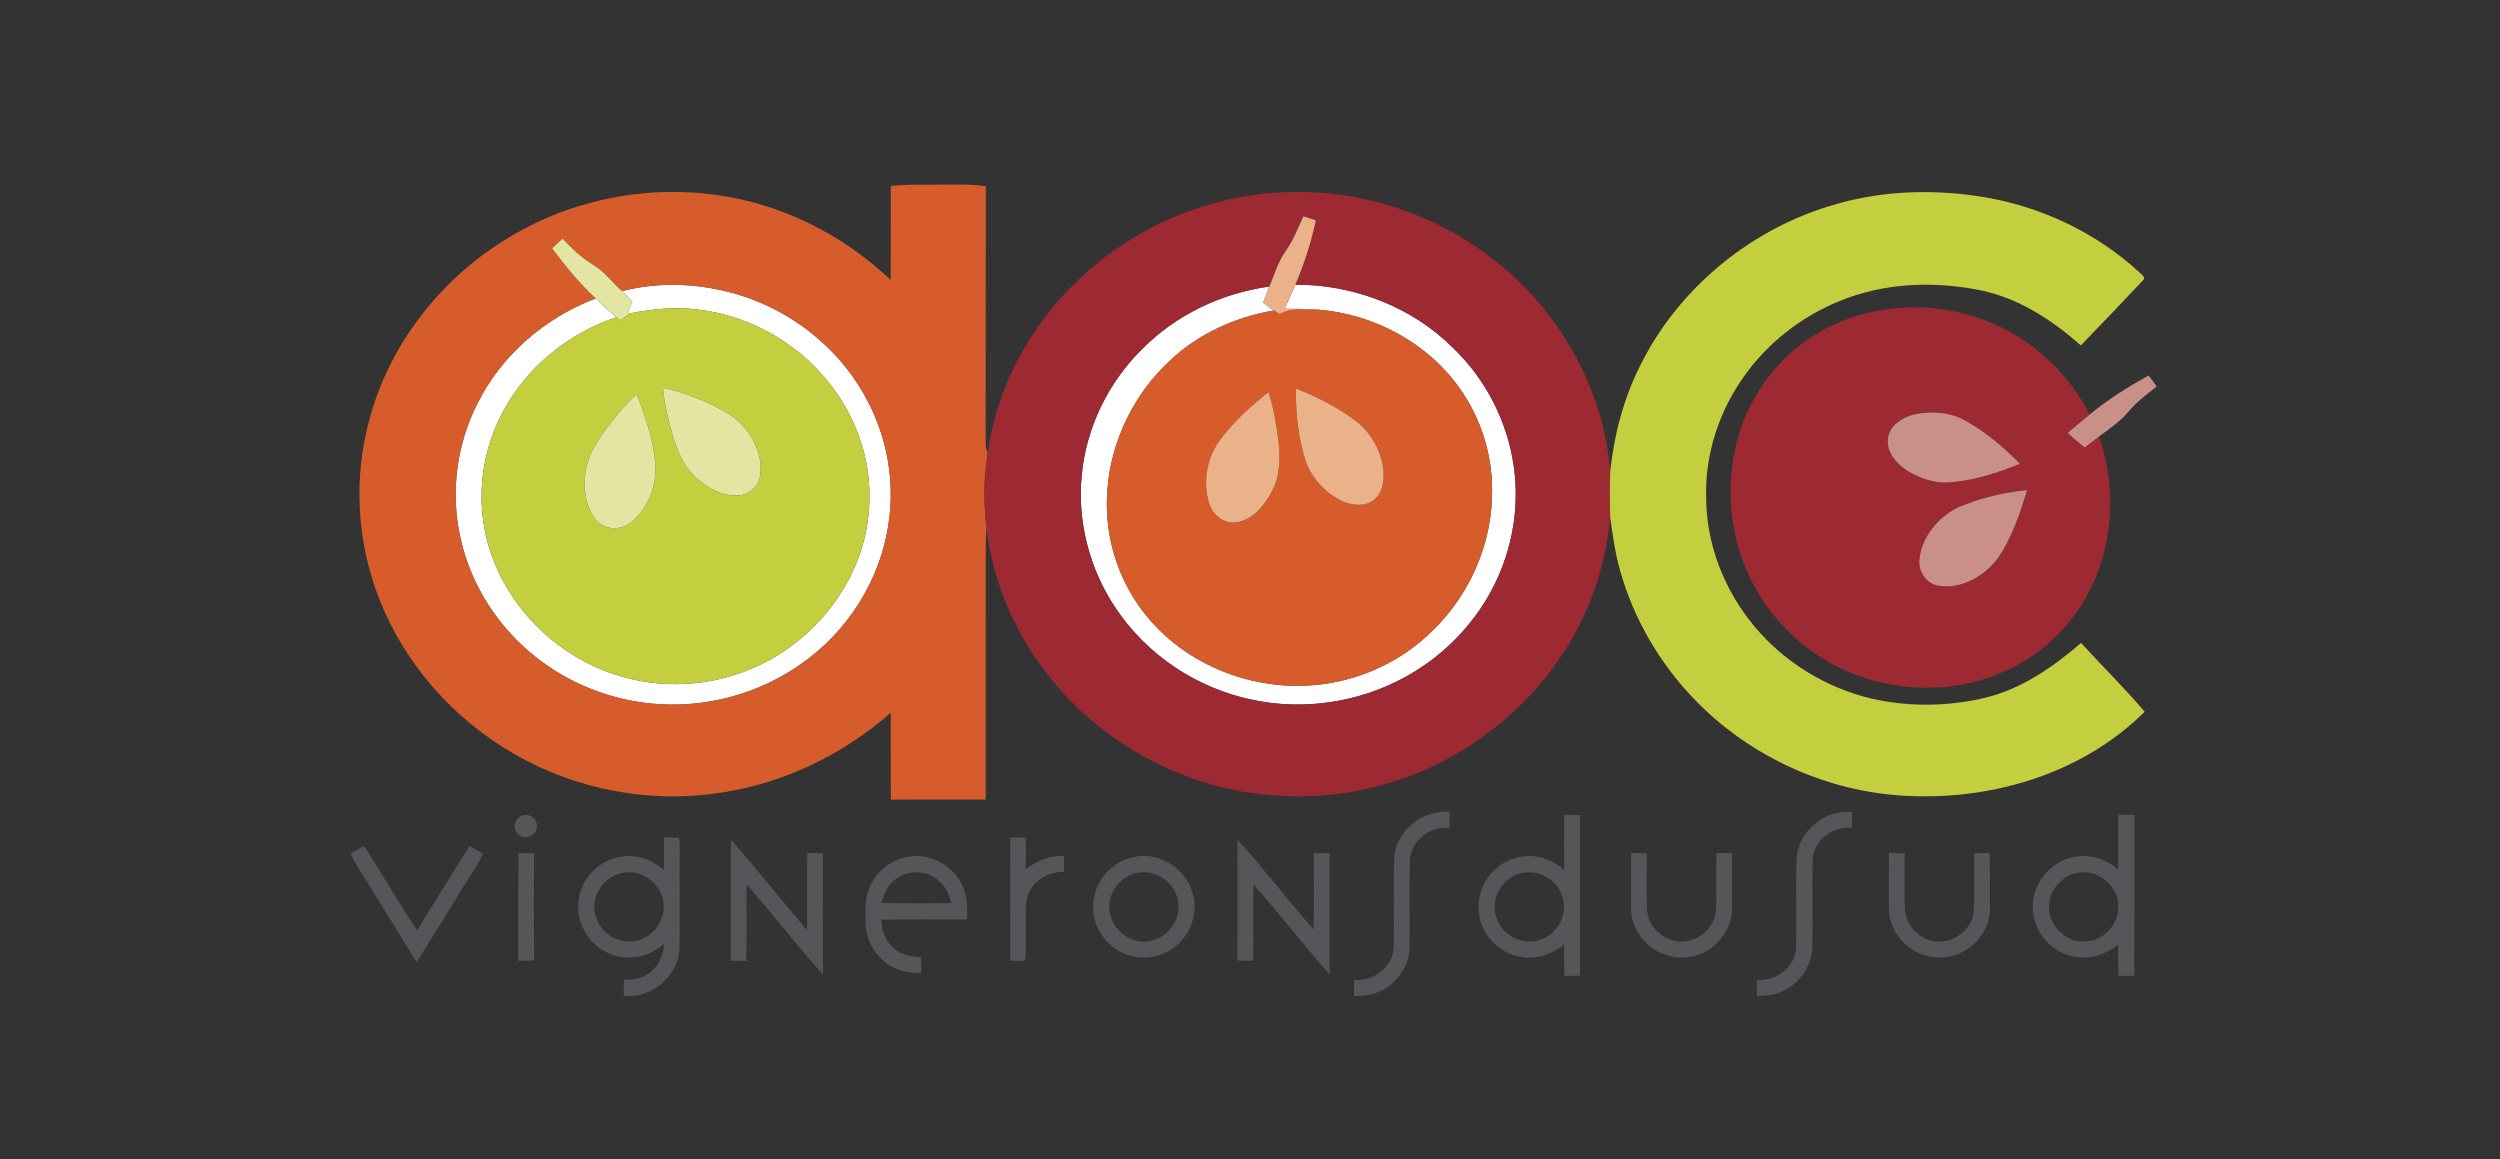 <?xml version="1.0" encoding="utf-8"?>
<!-- Generator: Adobe Illustrator 16.0.0, SVG Export Plug-In . SVG Version: 6.00 Build 0)  -->
<!DOCTYPE svg PUBLIC "-//W3C//DTD SVG 1.1//EN" "http://www.w3.org/Graphics/SVG/1.1/DTD/svg11.dtd">
<svg version="1.1" id="Calque_1" xmlns="http://www.w3.org/2000/svg" xmlns:xlink="http://www.w3.org/1999/xlink" x="0px" y="0px"
	 width="276px" height="128px" viewBox="0 0 276 128" enable-background="new 0 0 276 128" xml:space="preserve">
<rect x="0" y="0" width="276" height="128" fill="#333333" stroke="none"/>
<g id="_x23_ffffffff">
	<path fill="#FFFFFF" d="M68.656,32.135c4.719-1.208,9.801-0.791,14.348,0.902c5.472,2.053,10.197,6.139,12.849,11.365
		c2.111,4.062,2.934,8.797,2.249,13.326c-0.862,6.271-4.543,12.047-9.739,15.629c-4.729,3.319-10.654,4.884-16.405,4.318
		c-4.61-0.434-9.089-2.201-12.728-5.072c-4.221-3.293-7.303-8.059-8.415-13.308c-1.094-4.933-0.412-10.231,1.884-14.731
		c2.657-5.367,7.493-9.516,13.071-11.62c0.749,0.707,1.494,1.416,2.285,2.077c-5.235,1.746-9.844,5.436-12.464,10.319
		c-2.159,3.909-2.923,8.56-2.119,12.954c1.368,7.561,7.305,13.938,14.588,16.223c4.927,1.588,10.417,1.299,15.15-0.802
		c7.282-3.134,12.732-10.567,12.767-18.601c0.158-5.414-2.183-10.755-5.979-14.569c-3.393-3.47-7.975-5.758-12.793-6.351
		c-2.534-0.348-5.099-0.103-7.593,0.391l-0.34,0.023c0.171-0.446,0.358-0.888,0.548-1.329
		C69.436,32.897,69.046,32.512,68.656,32.135z"/>
	<path fill="#FFFFFF" d="M141.823,34.083c0.382-0.891,0.797-1.766,1.184-2.655c6.406-0.026,12.847,2.423,17.401,6.97
		c3.59,3.438,6.002,8.091,6.703,13.015c0.562,3.81,0.076,7.756-1.328,11.338c-2.008,5.157-5.955,9.493-10.827,12.092
		c-5.091,2.744-11.167,3.63-16.82,2.388c-6.027-1.269-11.524-4.934-14.946-10.063c-2.875-4.269-4.272-9.536-3.77-14.665
		c0.478-5.244,2.911-10.261,6.654-13.948c3.741-3.801,8.797-6.195,14.062-6.923c-0.237,0.588-0.462,1.184-0.689,1.774
		c0.395,0.298,0.793,0.593,1.204,0.869c-4.248,0.718-8.331,2.554-11.476,5.526c-3.971,3.671-6.52,8.859-6.921,14.262
		c-0.366,4.479,0.85,9.077,3.438,12.76c4.445,6.439,12.693,9.754,20.387,8.703c4.468-0.599,8.748-2.631,11.965-5.799
		c4.233-4.024,6.754-9.835,6.683-15.686c0-3.965-1.271-7.909-3.561-11.141c-3.55-5.045-9.473-8.209-15.587-8.71
		C144.33,34.091,143.075,34.099,141.823,34.083z"/>
</g>
<g id="_x23_d65d2bff">
	<path fill="#D65D2B" d="M98.345,20.541c2.006-0.25,4.028-0.114,6.045-0.161c1.482,0.018,2.977-0.068,4.444,0.189
		c-0.021,9.404,0.008,18.804-0.014,28.206c-0.021,0.443,0.068,0.881,0.224,1.294c-0.477,2.702-0.432,5.465-0.145,8.186
		c-0.018,0.53-0.063,1.062-0.071,1.594c-0.003,9.473,0.005,18.947-0.003,28.418c-3.491,0.015-6.978-0.017-10.465,0.015
		c-0.045-3.197-0.002-6.396-0.021-9.595c-5.243,4.613-11.775,7.76-18.691,8.816c-7.822,1.241-16.034-0.298-22.885-4.266
		c-6.654-3.824-12.05-9.877-14.86-17.039c-2.515-6.319-2.916-13.462-1.088-20.017c2.198-8.101,7.684-15.169,14.775-19.6
		c6.885-4.368,15.327-6.192,23.404-5.069c7.244,0.954,14.059,4.382,19.342,9.401C98.35,27.456,98.337,23.997,98.345,20.541
		 M60.95,27.421c1.492,1.942,3.005,3.868,4.822,5.522c-5.578,2.104-10.413,6.254-13.07,11.621c-2.297,4.5-2.979,9.798-1.885,14.73
		c1.112,5.249,4.194,10.015,8.415,13.308c3.638,2.871,8.117,4.641,12.728,5.072c5.75,0.564,11.675-0.999,16.405-4.318
		c5.196-3.582,8.877-9.357,9.739-15.629c0.685-4.528-0.137-9.264-2.25-13.326c-2.653-5.225-7.376-9.311-12.849-11.365
		c-4.548-1.692-9.629-2.109-14.349-0.901c-1.075-0.971-1.942-2.181-3.207-2.927c-1.263-0.767-2.336-1.788-3.34-2.861
		C61.717,26.702,61.327,27.056,60.95,27.421z"/>
	<path fill="#D65D2B" d="M129.176,39.801c3.145-2.971,7.229-4.808,11.475-5.525c0.209,0.137,0.423,0.27,0.64,0.403
		c1.289-0.789,2.858-0.432,4.291-0.488c6.112,0.501,12.037,3.665,15.586,8.71c2.291,3.232,3.562,7.176,3.562,11.141
		c0.071,5.85-2.449,11.66-6.684,15.685c-3.216,3.17-7.497,5.201-11.965,5.801c-7.691,1.05-15.941-2.264-20.386-8.704
		c-2.589-3.683-3.804-8.281-3.438-12.76C122.656,48.662,125.205,43.473,129.176,39.801 M143.082,42.898
		c-0.059,2.71,0.247,5.455,1.075,8.041c0.754,2.033,2.39,3.723,4.396,4.545c1.053,0.36,2.387,0.395,3.25-0.411
		c0.797-0.708,0.989-1.838,0.944-2.854c-0.144-2.296-1.349-4.513-3.222-5.857C147.564,44.902,145.35,43.798,143.082,42.898
		 M134.848,48.363c-1.595,2.009-2.119,4.838-1.339,7.282c0.416,1.241,1.687,2.254,3.042,2.011c1.807-0.298,3.057-1.88,3.86-3.412
		c0.935-1.671,0.928-3.659,0.729-5.509c-0.252-1.83-0.498-3.678-1.103-5.431C138.125,44.784,136.324,46.439,134.848,48.363z"/>
</g>
<g id="_x23_9d2932ff">
	<path fill="#9D2932" d="M120.951,29.211c5.571-4.61,12.603-7.445,19.826-7.929c8.463-0.645,17.101,1.969,23.82,7.144
		c7.399,5.602,12.444,14.33,13.166,23.628c-0.054,1.685-0.046,3.373-0.006,5.06c-0.451,5.285-2.224,10.452-5.123,14.894
		c-3.509,5.438-8.596,9.829-14.447,12.581c-6.281,2.978-13.463,3.995-20.323,2.914c-8.462-1.292-16.376-5.834-21.771-12.479
		c-3.901-4.773-6.482-10.639-7.193-16.77c-0.287-2.721-0.333-5.484,0.145-8.186C110.111,41.921,114.626,34.394,120.951,29.211
		 M141.9,27.782c-0.842,1.158-1.188,2.56-1.765,3.849c-5.265,0.729-10.321,3.122-14.062,6.923
		c-3.744,3.688-6.177,8.705-6.654,13.948c-0.503,5.129,0.895,10.396,3.77,14.665c3.422,5.131,8.919,8.796,14.945,10.063
		c5.654,1.242,11.73,0.356,16.821-2.388c4.873-2.6,8.819-6.936,10.827-12.092c1.404-3.583,1.89-7.529,1.328-11.338
		c-0.7-4.925-3.114-9.577-6.703-13.015c-4.557-4.547-10.996-6.996-17.401-6.97c0.981-2.285,1.74-4.658,2.267-7.088
		c-0.457-0.15-0.916-0.309-1.371-0.464C143.289,25.205,142.748,26.581,141.9,27.782z"/>
	<path fill="#9D2932" d="M198.252,38.488c6.059-5.064,15.04-5.863,22.137-2.607c4.443,1.98,8.102,5.562,10.311,9.885
		c-0.817,0.669-1.616,1.362-2.434,2.03c0.613,0.55,1.241,1.086,1.891,1.6c0.521-0.397,1.042-0.796,1.566-1.191
		c2.432,6.854,1.312,14.995-3.41,20.619c-2.903,3.515-7.094,5.902-11.567,6.729c-4.521,0.856-9.312,0.242-13.463-1.742
		c-3.771-1.773-6.995-4.691-9.132-8.269c-2.924-4.797-3.801-10.752-2.541-16.212C192.572,45.124,194.914,41.238,198.252,38.488
		 M211.279,45.759c-1.316,0.354-2.774,1.281-2.857,2.781c-0.107,1.49,1.016,2.708,2.188,3.459c1.433,0.846,3.104,1.42,4.789,1.241
		c2.629-0.213,5.168-1.049,7.601-2.038c-1.74-1.798-3.685-3.427-5.858-4.67C215.395,45.484,213.236,45.329,211.279,45.759
		 M216.057,56.069c-2.115,1.113-3.897,3.204-4.146,5.645c-0.177,1.347,0.776,2.788,2.167,2.953c2.467,0.376,4.893-1.018,6.39-2.903
		c1.621-2.292,2.507-4.999,3.325-7.659C221.143,54.38,218.497,54.989,216.057,56.069z"/>
</g>
<g id="_x23_c4cf40ff">
	<path fill="#C4CF40" d="M201.829,22.797c5.396-1.716,11.188-1.972,16.765-1.107c6.584,1.015,12.881,3.97,17.76,8.525
		c0.195,0.185,0.562,0.498,0.213,0.75c-2.268,2.404-4.539,4.801-6.844,7.168c-3.137-2.771-6.77-5.164-10.916-6.05
		c-5.228-1.091-10.828-0.888-15.795,1.186c-4.167,1.704-7.854,4.584-10.459,8.262c-2.761,3.849-4.32,8.588-4.195,13.337
		c-0.002,5.206,2.011,10.327,5.343,14.301c3.276,3.937,7.86,6.731,12.833,7.938c4.206,0.975,8.648,0.908,12.837-0.127
		c3.94-1,7.337-3.387,10.38-5.998c2.322,2.543,4.796,4.968,7.02,7.593c-6.793,6.767-16.682,9.751-26.127,9.296
		c-9.18-0.395-18.104-4.6-24.271-11.402c-3.45-3.787-6.046-8.365-7.46-13.294c-0.591-1.977-0.854-4.026-1.152-6.061
		c-0.039-1.688-0.048-3.374,0.005-5.06c0.434-4.062,1.475-8.075,3.329-11.727C185.236,31.985,192.945,25.549,201.829,22.797z"/>
	<path fill="#C4CF40" d="M69.615,34.584c2.494-0.494,5.06-0.738,7.592-0.391c4.819,0.594,9.4,2.882,12.793,6.351
		c3.796,3.814,6.137,9.155,5.979,14.569c-0.035,8.033-5.486,15.467-12.767,18.601c-4.732,2.103-10.224,2.39-15.15,0.802
		c-7.283-2.285-13.221-8.662-14.588-16.223c-0.804-4.395-0.04-9.045,2.119-12.954c2.621-4.883,7.228-8.573,12.465-10.319
		c0.1,0.084,0.297,0.254,0.398,0.338C68.843,35.104,69.222,34.837,69.615,34.584 M73.2,42.825c0.108,1.489,0.451,2.944,0.828,4.384
		c0.523,1.977,1.221,4.044,2.755,5.473c1.263,1.151,2.884,2.109,4.65,2.014c1.234-0.021,2.366-1.018,2.492-2.257
		c0.245-1.64-0.354-3.266-1.266-4.607c-1.091-1.68-2.929-2.639-4.7-3.438C76.412,43.76,74.85,43.12,73.2,42.825 M67.005,47.225
		c-1.084,1.481-2.142,3.098-2.375,4.961c-0.243,1.774,0.011,3.746,1.141,5.19c0.923,1.128,2.671,1.226,3.801,0.354
		c1.777-1.324,2.744-3.593,2.784-5.778c-0.021-2.926-1.049-5.724-2.064-8.433C69.051,44.617,68.012,45.917,67.005,47.225z"/>
</g>
<g id="_x23_ebb28aff">
	<path fill="#EBB28A" d="M141.9,27.782c0.85-1.202,1.389-2.578,2-3.907c0.457,0.155,0.914,0.314,1.373,0.464
		c-0.526,2.431-1.283,4.803-2.268,7.088c-0.388,0.888-0.802,1.764-1.184,2.655c1.253,0.017,2.507,0.008,3.757,0.108
		c-1.433,0.056-3.002-0.301-4.291,0.488c-0.218-0.135-0.431-0.267-0.64-0.404c-0.41-0.276-0.809-0.571-1.203-0.869
		c0.229-0.59,0.453-1.188,0.689-1.774C140.712,30.342,141.061,28.94,141.9,27.782z"/>
	<path fill="#EBB28A" d="M143.082,42.898c2.268,0.9,4.482,2.004,6.445,3.465c1.873,1.345,3.078,3.561,3.221,5.857
		c0.045,1.015-0.148,2.146-0.943,2.854c-0.865,0.806-2.197,0.771-3.25,0.411c-2.008-0.823-3.646-2.512-4.396-4.545
		C143.329,48.353,143.023,45.608,143.082,42.898z"/>
	<path fill="#EBB28A" d="M134.848,48.363c1.477-1.924,3.277-3.58,5.191-5.06c0.604,1.754,0.85,3.603,1.102,5.431
		c0.198,1.851,0.204,3.839-0.729,5.509c-0.804,1.532-2.054,3.114-3.859,3.412c-1.354,0.242-2.626-0.77-3.043-2.011
		C132.729,53.201,133.253,50.372,134.848,48.363z"/>
</g>
<g id="_x23_e3e6a3ff">
	<path fill="#E3E6A3" d="M60.95,27.421c0.377-0.366,0.768-0.719,1.157-1.073c1.004,1.073,2.078,2.094,3.34,2.861
		c1.266,0.746,2.132,1.957,3.208,2.926c0.39,0.377,0.78,0.762,1.167,1.144c-0.189,0.44-0.376,0.884-0.547,1.33l0.34-0.024
		c-0.393,0.253-0.772,0.519-1.16,0.775c-0.101-0.084-0.297-0.253-0.398-0.338c-0.791-0.662-1.537-1.371-2.285-2.077
		C63.956,31.289,62.442,29.364,60.95,27.421z"/>
	<path fill="#E3E6A3" d="M73.2,42.825c1.651,0.295,3.212,0.936,4.759,1.569c1.772,0.799,3.609,1.757,4.7,3.438
		c0.912,1.341,1.511,2.968,1.266,4.607c-0.127,1.239-1.258,2.235-2.491,2.257c-1.766,0.094-3.388-0.863-4.65-2.014
		c-1.535-1.429-2.233-3.496-2.756-5.472C73.651,45.77,73.309,44.314,73.2,42.825z"/>
	<path fill="#E3E6A3" d="M67.005,47.225c1.007-1.308,2.045-2.608,3.288-3.707c1.016,2.709,2.043,5.507,2.064,8.433
		c-0.04,2.185-1.007,4.455-2.784,5.778c-1.13,0.873-2.879,0.775-3.801-0.354c-1.131-1.445-1.384-3.417-1.142-5.19
		C64.864,50.322,65.921,48.706,67.005,47.225z"/>
</g>
<g id="_x23_c99088ff">
	<path fill="#C99088" d="M230.698,45.768c2.007-1.674,4.233-3.032,6.501-4.318c0.29,0.377,0.586,0.75,0.861,1.142v0.111
		c-1.084,0.841-2.186,1.679-3.07,2.733c-0.92,1.113-2.127,1.912-3.27,2.771c-0.523,0.396-1.044,0.794-1.565,1.192
		c-0.648-0.514-1.276-1.049-1.89-1.6C229.082,47.13,229.881,46.436,230.698,45.768z"/>
	<path fill="#C99088" d="M211.279,45.759c1.957-0.429,4.115-0.273,5.859,0.773c2.176,1.244,4.118,2.873,5.858,4.67
		c-2.431,0.989-4.97,1.824-7.601,2.038c-1.685,0.179-3.354-0.396-4.787-1.241c-1.174-0.752-2.297-1.97-2.188-3.459
		C208.505,47.04,209.963,46.112,211.279,45.759z"/>
	<path fill="#C99088" d="M216.057,56.069c2.44-1.08,5.086-1.689,7.735-1.963c-0.817,2.66-1.704,5.367-3.325,7.659
		c-1.496,1.885-3.923,3.28-6.39,2.903c-1.394-0.164-2.343-1.605-2.167-2.953C212.158,59.272,213.939,57.182,216.057,56.069z"/>
</g>
<g id="_x23_54565aff">
	<path fill="#54565A" d="M153.913,94.68c0.216-3.006,3.155-5.32,6.118-5.057c-0.006,0.6-0.006,1.197-0.006,1.799
		c-2.131-0.279-4.267,1.391-4.371,3.559c-0.074,3.225,0.004,6.451-0.032,9.675c-0.069,2.315-1.802,4.43-4.013,5.059
		c-0.688,0.214-1.416,0.211-2.127,0.259c0.002-0.597,0.004-1.195,0.007-1.796c2.116,0.218,4.266-1.394,4.377-3.569
		C153.941,101.296,153.829,97.984,153.913,94.68z"/>
	<path fill="#54565A" d="M198.326,94.922c0.109-3.077,3.097-5.615,6.152-5.268c-0.009,0.582-0.012,1.168-0.012,1.753
		c-2.091-0.245-4.234,1.347-4.353,3.493c-0.054,3.172,0.016,6.346-0.025,9.517c-0.004,2.167-1.411,4.226-3.401,5.063
		c-0.853,0.402-1.807,0.438-2.729,0.494c0-0.592-0.002-1.184-0.002-1.771c2.08,0.129,4.224-1.385,4.336-3.555
		C198.35,101.407,198.268,98.162,198.326,94.922z"/>
	<path fill="#54565A" d="M57.576,90.068c0.783-0.405,1.769,0.315,1.708,1.175c0.011,0.95-1.25,1.581-1.977,0.916
		C56.542,91.639,56.743,90.4,57.576,90.068z"/>
	<path fill="#54565A" d="M172.693,89.953c0.574,0.008,1.149,0.015,1.724,0.025c-0.011,5.91-0.005,11.823-0.001,17.736
		c-0.57,0.005-1.141,0.014-1.707,0.023c-0.036-1.152-0.033-2.307-0.023-3.459c-1.074,0.797-2.328,1.425-3.692,1.432
		c-2.118,0.089-4.196-1.16-5.148-3.049c-0.965-1.82-0.784-4.188,0.457-5.835c1.261-1.774,3.624-2.708,5.749-2.177
		c0.997,0.193,1.852,0.771,2.635,1.391C172.688,94.014,172.67,91.982,172.693,89.953 M167.829,96.43
		c-2.093,0.538-3.433,3.047-2.552,5.06c0.687,1.938,3.101,3.021,4.988,2.165c1.821-0.693,2.894-2.939,2.18-4.776
		C171.83,97.031,169.704,95.887,167.829,96.43z"/>
	<path fill="#54565A" d="M233.857,89.953c0.588,0.008,1.183,0.014,1.774,0.018c-0.005,5.916,0.013,11.832-0.008,17.747
		c-0.585,0.007-1.171,0.011-1.754,0.021c-0.038-1.14-0.036-2.278-0.029-3.417c-1.216,0.902-2.704,1.529-4.247,1.373
		c-2.609-0.146-4.884-2.367-5.138-4.961c-0.356-2.746,1.661-5.558,4.379-6.092c1.774-0.449,3.644,0.188,5.006,1.35
		C233.85,93.977,233.827,91.966,233.857,89.953 M229.205,96.393c-1.531,0.336-2.758,1.69-2.96,3.246
		c-0.354,2.228,1.657,4.439,3.909,4.305c2.062-0.026,3.852-1.947,3.695-4.008C233.807,97.654,231.421,95.831,229.205,96.393z"/>
	<path fill="#54565A" d="M73.298,92.465c0.543,0,1.086-0.014,1.629,0.023c0.168,0.335,0.084,0.729,0.11,1.089
		c-0.031,3.698,0.011,7.397-0.018,11.093c-0.098,3.092-3.105,5.581-6.158,5.283c0.005-0.589,0.008-1.178,0.01-1.764
		c0.889-0.043,1.824-0.102,2.582-0.625c1.174-0.687,1.782-2.023,1.864-3.344c-0.975,0.793-2.14,1.41-3.419,1.475
		c-2.151,0.203-4.342-0.979-5.359-2.879c-1.047-1.842-0.915-4.309,0.379-5.998c1.258-1.77,3.619-2.693,5.736-2.168
		c1,0.19,1.856,0.771,2.645,1.387C73.298,94.845,73.298,93.656,73.298,92.465 M68.434,96.434c-2.088,0.539-3.437,3.043-2.542,5.056
		c0.66,1.866,2.93,2.952,4.789,2.243c1.927-0.618,3.113-2.944,2.38-4.851C72.446,97.036,70.313,95.88,68.434,96.434z"/>
	<path fill="#54565A" d="M111.525,92.467c0.572,0.002,1.144,0.002,1.716,0.002c0.016,1.172,0.016,2.342-0.005,3.512
		c1.218-0.931,2.67-1.569,4.23-1.496c-0.002,0.593-0.002,1.188-0.002,1.783c-1.995-0.111-3.999,1.371-4.174,3.42
		c-0.129,2.061,0.042,4.133-0.067,6.195c-0.351,0.406-1.171,0.086-1.7,0.191C111.523,101.539,111.521,97.004,111.525,92.467z"/>
	<path fill="#54565A" d="M80.69,92.667c2.857,3.284,5.564,6.697,8.4,9.997c0.061-2.831-0.008-5.665,0.037-8.496
		c0.576,0.012,1.147,0.018,1.722,0.025c-0.008,4.466-0.013,8.929,0.002,13.393c-2.899-3.211-5.506-6.679-8.401-9.896
		c-0.11,2.795,0.013,5.595-0.066,8.39c-0.569-0.009-1.136-0.015-1.706-0.017C80.688,101.596,80.667,97.134,80.69,92.667z"/>
	<path fill="#54565A" d="M136.628,92.715c2.918,3.188,5.534,6.649,8.388,9.899c0.096-2.81,0.017-5.62,0.043-8.431
		c0.577,0,1.154,0,1.734,0c0,4.475,0.003,8.943,0,13.418c-2.865-3.262-5.527-6.699-8.404-9.949
		c-0.065,2.802-0.019,5.605-0.024,8.408c-0.583-0.008-1.169-0.01-1.751-0.008C136.636,101.607,136.609,97.16,136.628,92.715z"/>
	<path fill="#54565A" d="M38.719,94.243c0.491-0.284,0.979-0.574,1.465-0.863c1.994,3.081,3.807,6.283,5.863,9.32
		c1.933-3.105,3.838-6.226,5.794-9.315c0.485,0.29,0.975,0.577,1.468,0.858c-0.163,0.341-0.303,0.698-0.503,1.026
		c-2.293,3.639-4.508,7.328-6.812,10.961c-2.272-3.72-4.577-7.42-6.873-11.125C38.975,94.822,38.851,94.529,38.719,94.243z"/>
	<path fill="#54565A" d="M57.23,94.168c0.575,0.012,1.149,0.018,1.727,0.031c-0.014,3.938-0.027,7.877,0.004,11.816
		c-0.582,0.022-1.162,0.057-1.745,0.066C57.226,102.111,57.198,98.141,57.23,94.168z"/>
	<path fill="#54565A" d="M180.075,94.17c0.571,0.01,1.149,0.018,1.728,0.023c0,1.994-0.035,3.986,0.008,5.979
		c0.028,1.585,1.109,3.091,2.631,3.572c1.754,0.649,3.865-0.291,4.646-1.972c0.515-0.978,0.377-2.11,0.394-3.176
		c0-1.474-0.023-2.949,0.024-4.425c0.563,0,1.127,0.004,1.69,0.007c0.039,2.006,0.013,4.012,0.023,6.019
		c0.038,2.041-1.234,3.997-3.039,4.907c-1.57,0.834-3.547,0.803-5.107-0.033c-1.782-0.92-3.039-2.846-3.008-4.869
		C180.062,98.191,180.059,96.182,180.075,94.17z"/>
	<path fill="#54565A" d="M208.549,94.168c0.573,0.012,1.146,0.018,1.725,0.029c0,1.99-0.037,3.979,0.011,5.971
		c0.028,1.587,1.106,3.096,2.628,3.58c2.22,0.841,4.87-0.925,5.012-3.273c0.073-2.096-0.019-4.197,0.042-6.293
		c0.564-0.002,1.129-0.002,1.695-0.005c0.05,2.003,0.017,4.007,0.028,6.011c0.058,2.051-1.232,4.002-3.037,4.918
		c-1.625,0.861-3.686,0.801-5.27-0.121c-1.695-0.945-2.878-2.814-2.848-4.777C208.533,98.189,208.523,96.18,208.549,94.168z"/>
	<path fill="#54565A" d="M95.93,98.115c0.72-1.895,2.522-3.316,4.537-3.561c2.304-0.341,4.69,0.997,5.708,3.072
		c0.651,1.186,0.602,2.572,0.612,3.883c-3.161,0.016-6.321-0.035-9.48,0.028c0.032,1.217,0.48,2.459,1.466,3.228
		c0.804,0.707,1.897,0.864,2.929,0.896c0.002,0.588,0.002,1.176-0.002,1.764c-1.566,0.044-3.185-0.385-4.329-1.502
		c-1.149-1.047-1.827-2.589-1.813-4.146C95.556,100.553,95.444,99.271,95.93,98.115 M98.893,97.055
		c-0.867,0.606-1.302,1.618-1.589,2.603c2.573,0.132,5.15,0.04,7.726,0.054c-0.245-0.916-0.616-1.843-1.368-2.463
		C102.38,96.066,100.269,95.99,98.893,97.055z"/>
	<path fill="#54565A" d="M124.749,94.727c2.787-0.887,5.995,0.875,6.847,3.646c0.762,2.153-0.026,4.701-1.817,6.104
		c-1.601,1.33-3.978,1.621-5.853,0.713c-1.745-0.809-3.037-2.562-3.216-4.487C120.365,98.072,122.21,95.415,124.749,94.727
		 M125.371,96.408c-1.666,0.408-2.955,2.039-2.902,3.768c-0.008,2.1,1.977,3.963,4.084,3.762c2.09-0.11,3.83-2.178,3.53-4.26
		C129.879,97.479,127.512,95.814,125.371,96.408z"/>
</g>
</svg>
